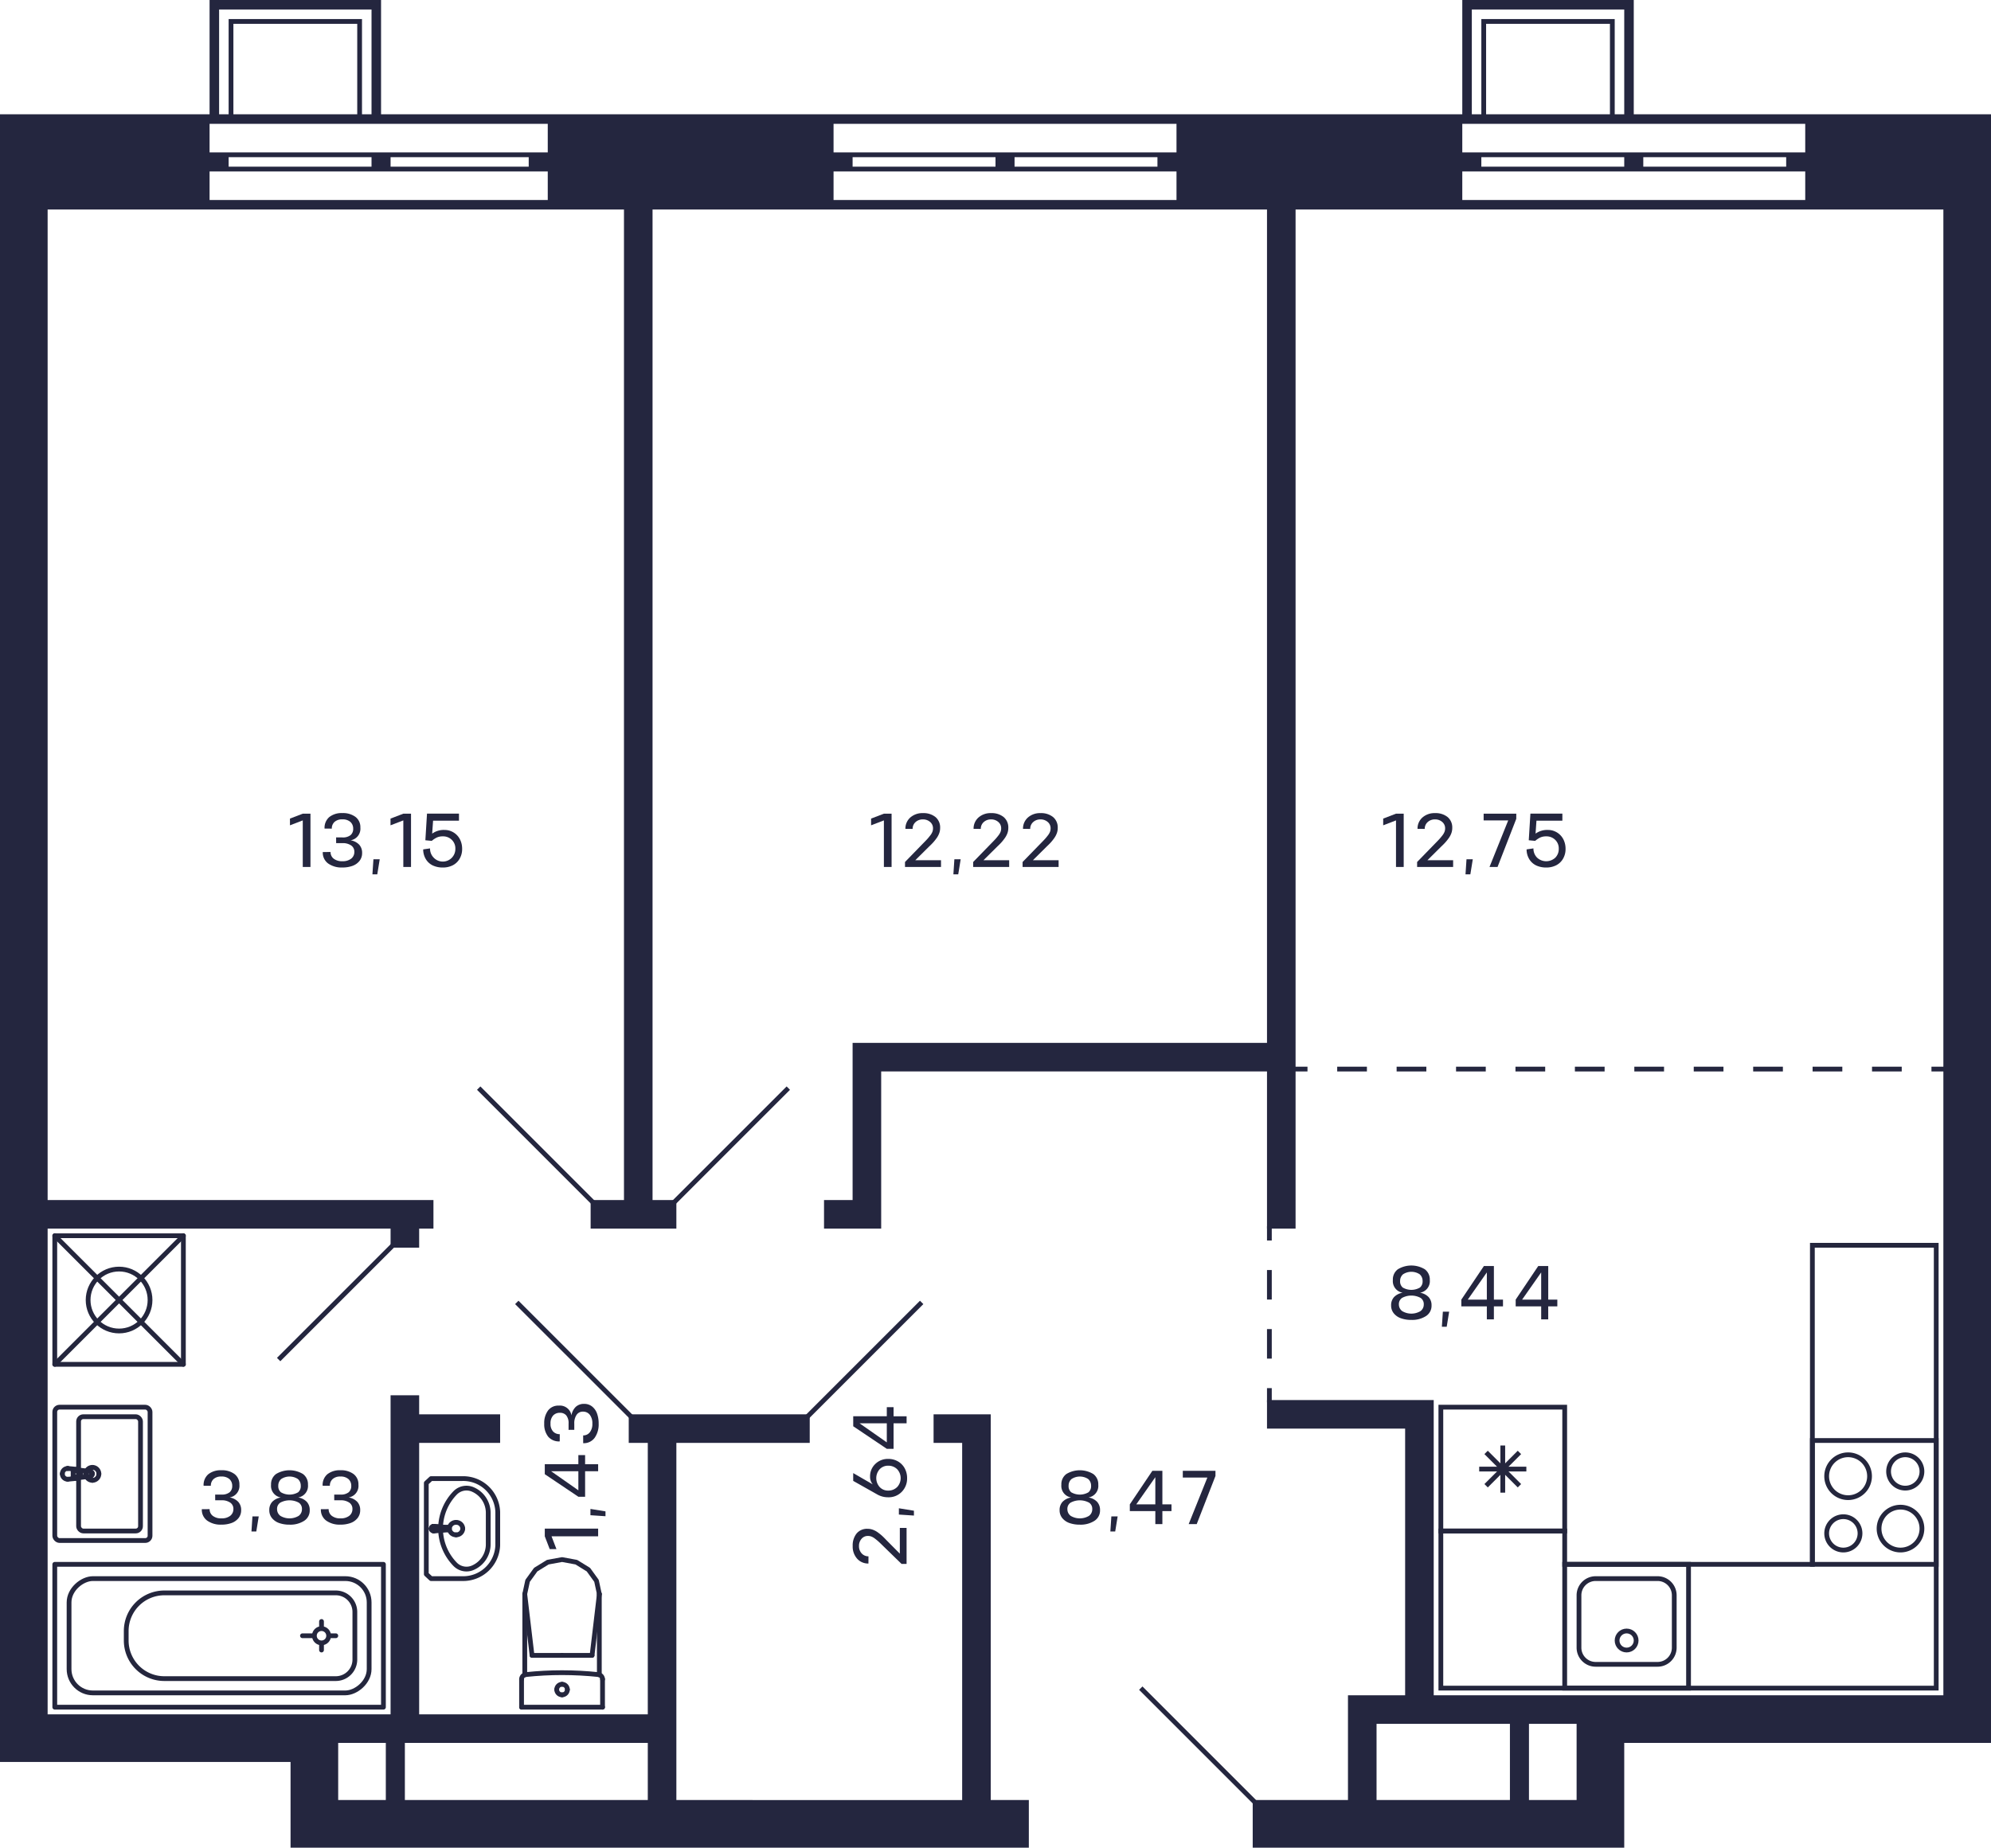 <svg xmlns="http://www.w3.org/2000/svg" width="418" height="388" viewBox="0 0 418 388">
  <title>C-1-2_16-24fl_10</title>
  <g id="Слой_2" data-name="Слой 2">
    <g id="C-1-2_16-24fl_10">
      <g id="sant">
        <g>
          <path d="M406,303v25H381V303h25m1-1H380v27h27V302Z" fill="#24263d"/>
          <path d="M400,306a3,3,0,1,1-3,3,3,3,0,0,1,3-3m0-1a4,4,0,1,0,4,4,4,4,0,0,0-4-4Z" fill="#24263d"/>
          <path d="M387,319a3,3,0,1,1-3,3,3,3,0,0,1,3-3m0-1a4,4,0,1,0,4,4,4,4,0,0,0-4-4Z" fill="#24263d"/>
          <path d="M399,317a4,4,0,1,1-4,4,4,4,0,0,1,4-4m0-1a5,5,0,1,0,5,5,5,5,0,0,0-5-5Z" fill="#24263d"/>
          <path d="M388,306a4,4,0,1,1-4,4,4,4,0,0,1,4-4m0-1a5,5,0,1,0,5,5,5,5,0,0,0-5-5Z" fill="#24263d"/>
        </g>
        <g>
          <path d="M354,329v25H329V329h25m1-1H328v27h27V328Z" fill="#24263d"/>
          <path d="M348,332a3,3,0,0,1,3,3v11a3,3,0,0,1-3,3H335a3,3,0,0,1-3-3V335a3,3,0,0,1,3-3h13m0-1H335a4,4,0,0,0-4,4v11a4,4,0,0,0,4,4h13a4,4,0,0,0,4-4V335a4,4,0,0,0-4-4Z" fill="#24263d"/>
          <circle cx="341.5" cy="344.5" r="2" fill="none" stroke="#24263d" stroke-miterlimit="10"/>
        </g>
        <path d="M406,262v92H303V322h25v7h53V262h25m1-1H380v67H329v-7H302v7h0v27H407V328h0V261Z" fill="#24263d"/>
        <g>
          <path d="M328,296v25H303V296h25m1-1H302v27h27V295Z" fill="#24263d"/>
          <line x1="312" y1="305" x2="319" y2="312" fill="none" stroke="#24263d" stroke-miterlimit="10"/>
          <line x1="312" y1="312" x2="319" y2="305" fill="none" stroke="#24263d" stroke-miterlimit="10"/>
          <line x1="310.55" y1="308.5" x2="320.45" y2="308.5" fill="none" stroke="#24263d" stroke-miterlimit="10"/>
          <line x1="315.5" y1="313.45" x2="315.5" y2="303.55" fill="none" stroke="#24263d" stroke-miterlimit="10"/>
        </g>
        <g>
          <line x1="118" y1="347.617" x2="124.303" y2="347.617" fill="none" stroke="#24263d" stroke-linecap="round" stroke-linejoin="round"/>
          <line x1="126.5" y1="358.5" x2="126.5" y2="352.635" fill="none" stroke="#24263d" stroke-linecap="round" stroke-linejoin="round"/>
          <polyline points="125.826 334.729 125.231 331.963 123.534 329.617 120.995 328.05 118 327.5 115.005 328.05 112.466 329.617 110.769 331.963 110.174 334.729" fill="none" stroke="#24263d" stroke-linecap="round" stroke-linejoin="round"/>
          <line x1="109.5" y1="358.5" x2="109.5" y2="352.635" fill="none" stroke="#24263d" stroke-linecap="round" stroke-linejoin="round"/>
          <polyline points="126.5 352.635 126.484 352.455 126.435 352.282 126.355 352.12 126.248 351.976 126.116 351.853 125.964 351.756 125.797 351.689 125.621 351.653" fill="none" stroke="#24263d" stroke-linecap="round" stroke-linejoin="round"/>
          <line x1="110.174" y1="351.698" x2="110.174" y2="334.729" fill="none" stroke="#24263d" stroke-linecap="round" stroke-linejoin="round"/>
          <polyline points="125.621 351.653 123.721 351.478 121.818 351.353 119.912 351.278 118.004 351.252 116.097 351.277 114.191 351.352 112.288 351.477 110.388 351.652" fill="none" stroke="#24263d" stroke-linecap="round" stroke-linejoin="round"/>
          <line x1="125.826" y1="334.75" x2="124.303" y2="347.617" fill="none" stroke="#24263d" stroke-linecap="round" stroke-linejoin="round"/>
          <line x1="110.174" y1="334.75" x2="111.697" y2="347.617" fill="none" stroke="#24263d" stroke-linecap="round" stroke-linejoin="round"/>
          <line x1="118" y1="347.617" x2="111.697" y2="347.617" fill="none" stroke="#24263d" stroke-linecap="round" stroke-linejoin="round"/>
          <line x1="125.826" y1="351.689" x2="125.826" y2="334.729" fill="none" stroke="#24263d" stroke-linecap="round" stroke-linejoin="round"/>
          <polyline points="110.388 351.652 110.21 351.687 110.042 351.753 109.888 351.85 109.755 351.972 109.646 352.117 109.566 352.28 109.517 352.454 109.5 352.635" fill="none" stroke="#24263d" stroke-linecap="round" stroke-linejoin="round"/>
          <line x1="126.5" y1="358.5" x2="109.5" y2="358.5" fill="none" stroke="#24263d" stroke-linecap="round" stroke-linejoin="round"/>
          <path d="M118,353.691a1.113,1.113,0,0,0-1.118,1.108" fill="none" stroke="#24263d" stroke-linecap="round" stroke-linejoin="round"/>
          <path d="M119.118,354.8A1.113,1.113,0,0,0,118,353.691" fill="none" stroke="#24263d" stroke-linecap="round" stroke-linejoin="round"/>
          <path d="M118,355.906a1.112,1.112,0,0,0,1.118-1.107" fill="none" stroke="#24263d" stroke-linecap="round" stroke-linejoin="round"/>
          <path d="M116.882,354.8A1.112,1.112,0,0,0,118,355.906" fill="none" stroke="#24263d" stroke-linecap="round" stroke-linejoin="round"/>
        </g>
        <g>
          <rect x="11.5" y="259.5" width="27" height="27" fill="none" stroke="#24263d" stroke-linecap="round" stroke-linejoin="round"/>
          <circle cx="25" cy="273" r="6.5" fill="none" stroke="#24263d" stroke-linecap="round" stroke-linejoin="round"/>
          <line x1="11.5" y1="286.5" x2="38.5" y2="259.5" fill="none" stroke="#24263d" stroke-linecap="round" stroke-linejoin="round"/>
          <line x1="11.5" y1="259.5" x2="38.5" y2="286.5" fill="none" stroke="#24263d" stroke-linecap="round" stroke-linejoin="round"/>
        </g>
        <g>
          <circle cx="67.5" cy="343.5" r="1.5" fill="none" stroke="#24263d" stroke-linecap="round" stroke-linejoin="round"/>
          <rect x="31" y="309" width="30" height="69" fill="none" stroke="#24263d" stroke-linecap="round" stroke-linejoin="round" transform="translate(389.5 297.5) rotate(90)"/>
          <line x1="69.5" y1="343.5" x2="70.5" y2="343.5" fill="none" stroke="#24263d" stroke-linecap="round" stroke-linejoin="round"/>
          <line x1="65.5" y1="343.5" x2="63.5" y2="343.5" fill="none" stroke="#24263d" stroke-linecap="round" stroke-linejoin="round"/>
          <line x1="67.5" y1="345.5" x2="67.5" y2="346.5" fill="none" stroke="#24263d" stroke-linecap="round" stroke-linejoin="round"/>
          <line x1="67.5" y1="341.5" x2="67.5" y2="340.5" fill="none" stroke="#24263d" stroke-linecap="round" stroke-linejoin="round"/>
          <rect x="34" y="312" width="24" height="63" rx="5" fill="none" stroke="#24263d" stroke-linecap="round" stroke-linejoin="round" transform="translate(389.5 297.5) rotate(90)"/>
          <path d="M45.5,319.5h10a4,4,0,0,1,4,4v36a8,8,0,0,1-8,8h-2a8,8,0,0,1-8-8v-36A4,4,0,0,1,45.5,319.5Z" transform="translate(394 293) rotate(90)" fill="none" stroke="#24263d" stroke-linecap="round" stroke-linejoin="round"/>
        </g>
        <g>
          <line x1="91.052" y1="321.472" x2="93.96" y2="321.23" fill="none" stroke="#24263d" stroke-linecap="round" stroke-linejoin="round"/>
          <path d="M90.962,320.536a.538.538,0,0,1,.179,0" fill="none" stroke="#24263d" stroke-linecap="round" stroke-linejoin="round"/>
          <path d="M90.554,321.083a.476.476,0,0,1,.408-.547" fill="none" stroke="#24263d" stroke-linecap="round" stroke-linejoin="round"/>
          <path d="M91.141,321.464a.5.5,0,0,1-.587-.381" fill="none" stroke="#24263d" stroke-linecap="round" stroke-linejoin="round"/>
          <path d="M97.15,321a1.356,1.356,0,0,1-1.4,1.307" fill="none" stroke="#24263d" stroke-linecap="round" stroke-linejoin="round"/>
          <path d="M95.75,319.693A1.356,1.356,0,0,1,97.15,321" fill="none" stroke="#24263d" stroke-linecap="round" stroke-linejoin="round"/>
          <path d="M94.35,321a1.356,1.356,0,0,1,1.4-1.307" fill="none" stroke="#24263d" stroke-linecap="round" stroke-linejoin="round"/>
          <path d="M95.75,322.307A1.356,1.356,0,0,1,94.35,321" fill="none" stroke="#24263d" stroke-linecap="round" stroke-linejoin="round"/>
          <path d="M94.118,321c0,.127-.071.23-.158.23" fill="none" stroke="#24263d" stroke-linecap="round" stroke-linejoin="round"/>
          <path d="M93.96,320.77c.087,0,.158.1.158.23" fill="none" stroke="#24263d" stroke-linecap="round" stroke-linejoin="round"/>
          <line x1="91.052" y1="320.528" x2="93.96" y2="320.77" fill="none" stroke="#24263d" stroke-linecap="round" stroke-linejoin="round"/>
          <line x1="91.052" y1="320.528" x2="93.96" y2="320.77" fill="none" stroke="#24263d" stroke-linecap="round" stroke-linejoin="round"/>
          <path d="M94.093,321.106a.26.26,0,0,1-.133.124" fill="none" stroke="#24263d" stroke-linecap="round" stroke-linejoin="round"/>
          <path d="M93.96,320.77a.247.247,0,0,1,.133.336" fill="none" stroke="#24263d" stroke-linecap="round" stroke-linejoin="round"/>
          <polyline points="93.96 321.23 91.141 321.464 91.052 321.472" fill="none" stroke="#24263d" stroke-linecap="round" stroke-linejoin="round"/>
          <path d="M91.052,320.528a.535.535,0,0,1,.089.008" fill="none" stroke="#24263d" stroke-linecap="round" stroke-linejoin="round"/>
          <path d="M90.546,321a.491.491,0,0,1,.506-.472" fill="none" stroke="#24263d" stroke-linecap="round" stroke-linejoin="round"/>
          <path d="M91.052,321.472a.491.491,0,0,1-.506-.472" fill="none" stroke="#24263d" stroke-linecap="round" stroke-linejoin="round"/>
          <path d="M104.5,324.5a7.263,7.263,0,0,1-7.5,7H90.5l-1-.933V311.433l1-.933H97a7.263,7.263,0,0,1,7.5,7h0Z" fill="none" stroke="#24263d" stroke-linecap="round" stroke-linejoin="round"/>
          <path d="M92.5,320.64a10.8,10.8,0,0,1,3.063-7.147,3.328,3.328,0,0,1,3.758-.692,5.354,5.354,0,0,1,3.179,4.847v6.7a5.354,5.354,0,0,1-3.179,4.847,3.328,3.328,0,0,1-3.758-.692A10.8,10.8,0,0,1,92.5,321.36Z" fill="none" stroke="#24263d" stroke-linecap="round" stroke-linejoin="round"/>
        </g>
        <g>
          <g>
            <path d="M16.124,310.452a.934.934,0,0,0,.431-.148" fill="none" stroke="#24263d" stroke-linecap="round" stroke-linejoin="round"/>
            <line x1="16.124" y1="310.452" x2="14.221" y2="310.634" fill="none" stroke="#24263d" stroke-linecap="round" stroke-linejoin="round"/>
            <path d="M16.842,308.982a.955.955,0,0,0-.287-.286" fill="none" stroke="#24263d" stroke-linecap="round" stroke-linejoin="round"/>
            <path d="M16.555,310.3a.956.956,0,0,0,.287-1.322" fill="none" stroke="#24263d" stroke-linecap="round" stroke-linejoin="round"/>
            <path d="M16.642,309.5a.617.617,0,0,0-.617-.617" fill="none" stroke="#24263d" stroke-linecap="round" stroke-linejoin="round"/>
            <path d="M16.025,310.117a.617.617,0,0,0,.617-.617" fill="none" stroke="#24263d" stroke-linecap="round" stroke-linejoin="round"/>
            <polyline points="16.025 308.883 15.351 308.883 15.351 310.117" fill="none" stroke="#24263d" stroke-linecap="round" stroke-linejoin="round"/>
            <line x1="15.351" y1="310.117" x2="16.025" y2="310.117" fill="none" stroke="#24263d" stroke-linecap="round" stroke-linejoin="round"/>
            <path d="M13.087,309.5a1.134,1.134,0,0,0,1.134,1.134" fill="none" stroke="#24263d" stroke-linecap="round" stroke-linejoin="round"/>
            <path d="M14.221,308.366a1.134,1.134,0,0,0-1.134,1.134" fill="none" stroke="#24263d" stroke-linecap="round" stroke-linejoin="round"/>
            <path d="M19.4,309.437a.507.507,0,0,0-.441-.44" fill="none" stroke="#24263d" stroke-linecap="round" stroke-linejoin="round"/>
            <path d="M18.956,310a.508.508,0,0,0,.441-.566" fill="none" stroke="#24263d" stroke-linecap="round" stroke-linejoin="round"/>
            <line x1="16.555" y1="308.696" x2="18.956" y2="308.997" fill="none" stroke="#24263d" stroke-linecap="round" stroke-linejoin="round"/>
            <path d="M16.555,308.7a.934.934,0,0,0-.431-.148" fill="none" stroke="#24263d" stroke-linecap="round" stroke-linejoin="round"/>
            <line x1="14.221" y1="308.366" x2="16.124" y2="308.548" fill="none" stroke="#24263d" stroke-linecap="round" stroke-linejoin="round"/>
            <line x1="18.956" y1="310.003" x2="16.555" y2="310.304" fill="none" stroke="#24263d" stroke-linecap="round" stroke-linejoin="round"/>
            <line x1="16.124" y1="310.452" x2="16.124" y2="310.452" fill="none" stroke="#24263d" stroke-linecap="round" stroke-linejoin="round"/>
            <line x1="18.956" y1="310.003" x2="18.956" y2="310.003" fill="none" stroke="#24263d" stroke-linecap="round" stroke-linejoin="round"/>
            <line x1="16.555" y1="308.696" x2="16.555" y2="308.696" fill="none" stroke="#24263d" stroke-linecap="round" stroke-linejoin="round"/>
            <line x1="14.221" y1="308.366" x2="14.221" y2="308.366" fill="none" stroke="#24263d" stroke-linecap="round" stroke-linejoin="round"/>
            <path d="M19.4,310.861a1.361,1.361,0,0,0,1.36-1.361" fill="none" stroke="#24263d" stroke-linecap="round" stroke-linejoin="round"/>
            <path d="M18.04,309.5a1.361,1.361,0,0,0,1.361,1.361" fill="none" stroke="#24263d" stroke-linecap="round" stroke-linejoin="round"/>
            <path d="M19.4,308.139A1.361,1.361,0,0,0,18.04,309.5" fill="none" stroke="#24263d" stroke-linecap="round" stroke-linejoin="round"/>
            <path d="M20.761,309.5a1.36,1.36,0,0,0-1.36-1.361" fill="none" stroke="#24263d" stroke-linecap="round" stroke-linejoin="round"/>
          </g>
          <rect x="11.5" y="295.5" width="20" height="28" rx="1" fill="none" stroke="#24263d" stroke-linecap="round" stroke-linejoin="round" transform="matrix(-1, 0, 0, -1, 43, 619)"/>
          <rect x="16.5" y="297.5" width="13" height="24" rx="1" fill="none" stroke="#24263d" stroke-linecap="round" stroke-linejoin="round" transform="matrix(-1, 0, 0, -1, 46, 619)"/>
        </g>
      </g>
      <g id="d">
        <line x1="82.5" y1="261.5" x2="58.5" y2="285.5" fill="none" stroke="#24263f" stroke-miterlimit="10"/>
        <line x1="141.5" y1="252.5" x2="165.5" y2="228.5" fill="none" stroke="#24263f" stroke-miterlimit="10"/>
        <line x1="124.5" y1="252.5" x2="100.5" y2="228.5" fill="none" stroke="#24263f" stroke-miterlimit="10"/>
        <line x1="193.5" y1="273.5" x2="169.5" y2="297.5" fill="none" stroke="#24263f" stroke-miterlimit="10"/>
        <line x1="108.5" y1="273.5" x2="132.5" y2="297.5" fill="none" stroke="#24263f" stroke-miterlimit="10"/>
        <line x1="239.5" y1="354.5" x2="263.5" y2="378.5" fill="none" stroke="#24263f" stroke-miterlimit="10"/>
        <g>
          <line x1="266.5" y1="294.5" x2="266.5" y2="291.5" fill="none" stroke="#24263f" stroke-miterlimit="10"/>
          <line x1="266.5" y1="285.3" x2="266.5" y2="263.6" fill="none" stroke="#24263f" stroke-miterlimit="10" stroke-dasharray="6.2 6.2"/>
          <line x1="266.5" y1="260.5" x2="266.5" y2="257.5" fill="none" stroke="#24263f" stroke-miterlimit="10"/>
        </g>
        <g>
          <line x1="271.5" y1="224.5" x2="274.5" y2="224.5" fill="none" stroke="#24263f" stroke-miterlimit="10"/>
          <line x1="280.738" y1="224.5" x2="402.381" y2="224.5" fill="none" stroke="#24263f" stroke-miterlimit="10" stroke-dasharray="6.238 6.238"/>
          <line x1="405.5" y1="224.5" x2="408.5" y2="224.5" fill="none" stroke="#24263f" stroke-miterlimit="10"/>
        </g>
      </g>
      <g id="s">
        <path d="M379,24H343V0H307V24H80V0H44V24H0V370H61v18H216V378h-8V297H196v6h6v75H142V303h28v-6H132v6h4v57H88V303h17v-6H88v-4H82v67H10V258H82v4h6v-4h3v-6H10V44H131V252h-7v6h18v-6h-5V44H266V219H179v33h-6v6h12V225h81v33h6V44H408V356H301V294H266v6h29v56H283v22H263v10h78V366h77V24ZM85,366h51v12H85Zm-14,4v-4H81v12H71ZM46,2H78V24H76V4H48V24H46ZM75,5V24H49V5Zm40,37H44V36h71ZM48,35V33H78v2Zm34,0V33h29v2Zm33-3H44V26h71ZM247,42H175V36h72Zm-68-7V33h30v2Zm34,0V33h30v2Zm34-3H175V26h72ZM309,2h32V24h-2V4H311V24h-2Zm29,3V24H312V5Zm41,37H307V36h72Zm-68-7V33h30v2Zm34,0V33h30v2Zm34-3H307V26h72ZM317,378H289V362h28Zm14-12v12H321V362h10Z" fill="#24263f"/>
      </g>
      <g id="t">
        <g>
          <path d="M190.332,328.419h-1.049l-3.815-3.711q-.641-.633-.972-.937t-.781-.647a2.982,2.982,0,0,0-.8-.468,2.021,2.021,0,0,0-.728-.116,1.7,1.7,0,0,0-1.321.616,2.226,2.226,0,0,0-.527,1.511,2.193,2.193,0,0,0,.556,1.528,1.866,1.866,0,0,0,1.436.624l-.008,1.513a3.079,3.079,0,0,1-2.388-1.033,3.814,3.814,0,0,1-.916-2.648,3.978,3.978,0,0,1,.812-2.615,2.824,2.824,0,0,1,2.291-.993,3.149,3.149,0,0,1,1.092.181,4.159,4.159,0,0,1,1.056.555,10.226,10.226,0,0,1,.913.728q.395.361.883.881l2.849,2.872v-5.4h1.416Z" fill="#24263f"/>
          <path d="M188.715,318.052v-1.321l3.16.513v1.016Z" fill="#24263f"/>
          <path d="M182.668,310.068a3.534,3.534,0,0,1,1.092-2.64,3.747,3.747,0,0,1,2.723-1.064,3.991,3.991,0,0,1,2.044.528,3.7,3.7,0,0,1,1.412,1.448,4.211,4.211,0,0,1,.5,2.056,3.959,3.959,0,0,1-1.115,2.876,3.794,3.794,0,0,1-2.845,1.148,4.536,4.536,0,0,1-2.231-.552l-5.121-2.888v-1.64l4.113,2.376A2.364,2.364,0,0,1,182.668,310.068Zm5.691,2.2a2.747,2.747,0,0,0,0-3.732,2.577,2.577,0,0,0-1.863-.744,2.384,2.384,0,0,0-1.812.736,2.805,2.805,0,0,0,0,3.744,2.365,2.365,0,0,0,1.812.744A2.574,2.574,0,0,0,188.359,312.264Z" fill="#24263f"/>
          <path d="M186.18,295.5H187.6v1.912h2.736v1.48H187.6v5.352H186.18l-7.049-4.736v-2.1h7.049Zm0,7.392v-4h-5.712Z" fill="#24263f"/>
        </g>
        <g>
          <path d="M298.13,271.463a3.216,3.216,0,0,1,1.8.916,2.509,2.509,0,0,1,.615,1.756,2.554,2.554,0,0,1-1.18,2.24,5.348,5.348,0,0,1-3.059.8,6.364,6.364,0,0,1-2.181-.344,3.351,3.351,0,0,1-1.508-1.04,2.561,2.561,0,0,1-.559-1.656,2.5,2.5,0,0,1,.616-1.756,3.225,3.225,0,0,1,1.807-.916,2.46,2.46,0,0,1-2.055-2.672,2.652,2.652,0,0,1,1.044-2.248,5.459,5.459,0,0,1,5.664,0,2.655,2.655,0,0,1,1.044,2.248A2.458,2.458,0,0,1,298.13,271.463Zm-3.744,3.864a3.755,3.755,0,0,0,3.84,0,1.709,1.709,0,0,0,.688-1.4,1.561,1.561,0,0,0-.664-1.372,4.1,4.1,0,0,0-3.893,0,1.56,1.56,0,0,0-.668,1.372A1.728,1.728,0,0,0,294.386,275.327Zm.116-4.948a3.6,3.6,0,0,0,3.607,0,1.66,1.66,0,0,0,.557-1.372,1.835,1.835,0,0,0-.612-1.416,3.184,3.184,0,0,0-3.5.008,1.808,1.808,0,0,0-.609,1.408A1.66,1.66,0,0,0,294.5,270.379Z" fill="#24263f"/>
          <path d="M302.922,275.447h1.32l-.513,3.16h-1.016Z" fill="#24263f"/>
          <path d="M315.545,272.911v1.416h-1.911v2.736h-1.48v-2.736H306.8v-1.416l4.735-7.048h2.1v7.048Zm-7.391,0h4V267.2Z" fill="#24263f"/>
          <path d="M326.953,272.911v1.416h-1.912v2.736h-1.479v-2.736h-5.353v-1.416l4.736-7.048h2.1v7.048Zm-7.391,0h4V267.2Z" fill="#24263f"/>
        </g>
        <g>
          <path d="M294.7,182.063h-1.617v-9.784l-2.688,1.032V171.9l2.688-1.032H294.7Z" fill="#24263f"/>
          <path d="M297.516,182.063v-1.048l3.713-3.816q.63-.641.935-.972c.2-.221.418-.481.649-.78a3.026,3.026,0,0,0,.466-.8,2.018,2.018,0,0,0,.117-.728,1.7,1.7,0,0,0-.617-1.32,2.218,2.218,0,0,0-1.511-.528,2.193,2.193,0,0,0-1.528.556,1.869,1.869,0,0,0-.624,1.436l-1.512-.008a3.074,3.074,0,0,1,1.033-2.388,3.814,3.814,0,0,1,2.647-.916,3.982,3.982,0,0,1,2.616.812,2.825,2.825,0,0,1,.993,2.292,3.176,3.176,0,0,1-.181,1.092,4.229,4.229,0,0,1-.556,1.056,10.028,10.028,0,0,1-.728.912q-.36.4-.88.884l-2.872,2.848h5.4v1.416Z" fill="#24263f"/>
          <path d="M307.884,180.447h1.32l-.513,3.16h-1.015Z" fill="#24263f"/>
          <path d="M318.332,171.951,314.4,182.063h-1.688l3.929-9.784h-5.16v-1.416h6.855Z" fill="#24263f"/>
          <path d="M325.027,174.287a3.459,3.459,0,0,1,1.381.284,3.612,3.612,0,0,1,1.972,2.044,4.305,4.305,0,0,1,.3,1.624,4.02,4.02,0,0,1-.556,2.14,3.491,3.491,0,0,1-1.464,1.352,4.572,4.572,0,0,1-2.036.444,4.927,4.927,0,0,1-2.048-.408,3.424,3.424,0,0,1-1.476-1.284,3.923,3.923,0,0,1-.6-2.116l1.44-.208a2.662,2.662,0,0,0,.76,1.94,2.814,2.814,0,0,0,3.808.028,2.563,2.563,0,0,0,.744-1.888,2.486,2.486,0,0,0-.74-1.872,2.585,2.585,0,0,0-1.892-.736,2.927,2.927,0,0,0-1.269.248,4.955,4.955,0,0,0-1.05.7l-1.345-.128.345-5.592h6.711v1.48h-5.44l-.191,2.72A4.143,4.143,0,0,1,325.027,174.287Z" fill="#24263f"/>
        </g>
        <g>
          <path d="M44.009,316.915a1.717,1.717,0,0,0,.656,1.4,2.8,2.8,0,0,0,1.816.533,2.881,2.881,0,0,0,1.844-.528,1.75,1.75,0,0,0,.676-1.4,1.573,1.573,0,0,0-.648-1.367,3.076,3.076,0,0,0-1.872-.5h-1.3l-.008-1.2h1.312a2.583,2.583,0,0,0,1.724-.483A1.7,1.7,0,0,0,48.753,312a1.852,1.852,0,0,0-.6-1.411,2.418,2.418,0,0,0-1.672-.525,2.312,2.312,0,0,0-1.644.537,1.839,1.839,0,0,0-.572,1.408L42.745,312a2.964,2.964,0,0,1,1-2.427,4.16,4.16,0,0,1,2.732-.828,4.389,4.389,0,0,1,2.756.795,2.676,2.676,0,0,1,1.028,2.245,2.457,2.457,0,0,1-2.048,2.671,3.227,3.227,0,0,1,1.8.917,2.5,2.5,0,0,1,.616,1.755,2.6,2.6,0,0,1-.552,1.661,3.27,3.27,0,0,1-1.48,1.04,6.159,6.159,0,0,1-2.12.339,4.882,4.882,0,0,1-2.968-.836,2.809,2.809,0,0,1-1.136-2.412Z" fill="#24263f"/>
          <path d="M53,318.442h1.32l-.512,3.161H52.793Z" fill="#24263f"/>
          <path d="M62.609,314.458a3.223,3.223,0,0,1,1.8.917,2.5,2.5,0,0,1,.616,1.755,2.556,2.556,0,0,1-1.18,2.241,5.349,5.349,0,0,1-3.06.8,6.383,6.383,0,0,1-2.18-.343,3.361,3.361,0,0,1-1.508-1.04,2.563,2.563,0,0,1-.56-1.657,2.5,2.5,0,0,1,.616-1.755,3.235,3.235,0,0,1,1.808-.917,2.458,2.458,0,0,1-2.056-2.671,2.654,2.654,0,0,1,1.044-2.248,5.459,5.459,0,0,1,5.664,0,2.654,2.654,0,0,1,1.044,2.248A2.456,2.456,0,0,1,62.609,314.458Zm-3.744,3.865a3.755,3.755,0,0,0,3.84,0,1.707,1.707,0,0,0,.688-1.4,1.555,1.555,0,0,0-.664-1.371,4.094,4.094,0,0,0-3.892,0,1.554,1.554,0,0,0-.668,1.371A1.731,1.731,0,0,0,58.865,318.323Zm.116-4.948a3.61,3.61,0,0,0,3.608,0A1.657,1.657,0,0,0,63.145,312a1.832,1.832,0,0,0-.612-1.416,3.182,3.182,0,0,0-3.5.009A1.8,1.8,0,0,0,58.425,312,1.66,1.66,0,0,0,58.981,313.375Z" fill="#24263f"/>
          <path d="M69,316.915a1.715,1.715,0,0,0,.657,1.4,2.8,2.8,0,0,0,1.816.533,2.876,2.876,0,0,0,1.843-.528,1.744,1.744,0,0,0,.676-1.4,1.569,1.569,0,0,0-.647-1.367,3.078,3.078,0,0,0-1.872-.5h-1.3l-.007-1.2h1.312a2.583,2.583,0,0,0,1.724-.483A1.7,1.7,0,0,0,73.744,312a1.851,1.851,0,0,0-.6-1.411,2.42,2.42,0,0,0-1.672-.525,2.312,2.312,0,0,0-1.644.537,1.836,1.836,0,0,0-.572,1.408L67.737,312a2.961,2.961,0,0,1,1-2.427,4.16,4.16,0,0,1,2.732-.828,4.391,4.391,0,0,1,2.756.795,2.676,2.676,0,0,1,1.028,2.245,2.457,2.457,0,0,1-2.048,2.671,3.227,3.227,0,0,1,1.8.917,2.5,2.5,0,0,1,.616,1.755,2.6,2.6,0,0,1-.553,1.661,3.267,3.267,0,0,1-1.479,1.04,6.151,6.151,0,0,1-2.12.339,4.88,4.88,0,0,1-2.968-.836,2.809,2.809,0,0,1-1.136-2.412Z" fill="#24263f"/>
        </g>
        <g>
          <path d="M125.576,321v1.616h-9.785l1.033,2.688h-1.416l-1.033-2.688V321Z" fill="#24263f"/>
          <path d="M123.959,318.188v-1.32l3.16.512V318.4Z" fill="#24263f"/>
          <path d="M121.424,305.565h1.416v1.912h2.736v1.48H122.84v5.352h-1.416l-7.049-4.736v-2.1h7.049Zm0,7.392v-4h-5.712Z" fill="#24263f"/>
          <path d="M122.432,301.429a1.719,1.719,0,0,0,1.4-.657,2.807,2.807,0,0,0,.531-1.815,2.89,2.89,0,0,0-.527-1.845,1.746,1.746,0,0,0-1.4-.675,1.572,1.572,0,0,0-1.367.647,3.078,3.078,0,0,0-.5,1.873v1.3l-1.2.008v-1.312a2.58,2.58,0,0,0-.483-1.725,1.7,1.7,0,0,0-1.372-.547,1.852,1.852,0,0,0-1.413.6,2.421,2.421,0,0,0-.523,1.672,2.319,2.319,0,0,0,.535,1.644,1.842,1.842,0,0,0,1.408.571l-.007,1.52a2.963,2.963,0,0,1-2.428-1,4.159,4.159,0,0,1-.828-2.731,4.383,4.383,0,0,1,.8-2.756,2.671,2.671,0,0,1,2.244-1.029,2.458,2.458,0,0,1,2.672,2.049,3.219,3.219,0,0,1,.916-1.8,2.506,2.506,0,0,1,1.755-.615,2.6,2.6,0,0,1,1.661.551,3.281,3.281,0,0,1,1.04,1.48,6.161,6.161,0,0,1,.34,2.121,4.885,4.885,0,0,1-.836,2.967,2.812,2.812,0,0,1-2.413,1.137Z" fill="#24263f"/>
        </g>
        <g>
          <path d="M65.18,182.063H63.564v-9.784l-2.688,1.032V171.9l2.688-1.032H65.18Z" fill="#24263f"/>
          <path d="M69.4,178.919a1.719,1.719,0,0,0,.657,1.4,2.8,2.8,0,0,0,1.815.532,2.886,2.886,0,0,0,1.845-.528,1.749,1.749,0,0,0,.676-1.4,1.58,1.58,0,0,0-.648-1.368,3.084,3.084,0,0,0-1.873-.5h-1.3l-.008-1.2h1.312a2.58,2.58,0,0,0,1.725-.484,1.7,1.7,0,0,0,.547-1.372,1.845,1.845,0,0,0-.6-1.412,2.421,2.421,0,0,0-1.672-.524,2.32,2.32,0,0,0-1.644.536,1.84,1.84,0,0,0-.571,1.408l-1.52-.008a2.963,2.963,0,0,1,1-2.428,4.165,4.165,0,0,1,2.731-.828,4.389,4.389,0,0,1,2.756.8,2.676,2.676,0,0,1,1.029,2.244,2.458,2.458,0,0,1-2.049,2.672,3.223,3.223,0,0,1,1.8.916,2.509,2.509,0,0,1,.615,1.756,2.6,2.6,0,0,1-.551,1.66,3.274,3.274,0,0,1-1.48,1.04,6.137,6.137,0,0,1-2.121.34,4.885,4.885,0,0,1-2.967-.836,2.81,2.81,0,0,1-1.137-2.412Z" fill="#24263f"/>
          <path d="M78.4,180.447h1.32l-.513,3.16H78.188Z" fill="#24263f"/>
          <path d="M86.291,182.063H84.676v-9.784l-2.689,1.032V171.9l2.689-1.032h1.615Z" fill="#24263f"/>
          <path d="M93.371,174.287a3.463,3.463,0,0,1,1.381.284,3.607,3.607,0,0,1,1.971,2.044,4.286,4.286,0,0,1,.3,1.624,4.011,4.011,0,0,1-.556,2.14,3.5,3.5,0,0,1-1.463,1.352,4.58,4.58,0,0,1-2.037.444,4.919,4.919,0,0,1-2.047-.408,3.415,3.415,0,0,1-1.477-1.284,3.922,3.922,0,0,1-.595-2.116l1.439-.208a2.666,2.666,0,0,0,.76,1.94,2.636,2.636,0,0,0,4.553-1.86,2.5,2.5,0,0,0-.741-1.872,2.584,2.584,0,0,0-1.892-.736,2.919,2.919,0,0,0-1.268.248,4.964,4.964,0,0,0-1.052.7l-1.344-.128.344-5.592h6.712v1.48H90.924l-.193,2.72A4.151,4.151,0,0,1,93.371,174.287Z" fill="#24263f"/>
        </g>
        <g>
          <path d="M228.531,314.458a3.23,3.23,0,0,1,1.8.917,2.506,2.506,0,0,1,.615,1.755,2.555,2.555,0,0,1-1.179,2.241,5.357,5.357,0,0,1-3.061.8,6.391,6.391,0,0,1-2.18-.343,3.363,3.363,0,0,1-1.507-1.04,2.558,2.558,0,0,1-.561-1.657,2.5,2.5,0,0,1,.617-1.755,3.228,3.228,0,0,1,1.807-.917,2.458,2.458,0,0,1-2.055-2.671,2.655,2.655,0,0,1,1.043-2.248,5.459,5.459,0,0,1,5.664,0,2.654,2.654,0,0,1,1.045,2.248A2.457,2.457,0,0,1,228.531,314.458Zm-3.744,3.865a3.755,3.755,0,0,0,3.84,0,1.7,1.7,0,0,0,.688-1.4,1.555,1.555,0,0,0-.664-1.371,4.093,4.093,0,0,0-3.891,0,1.551,1.551,0,0,0-.668,1.371A1.727,1.727,0,0,0,224.787,318.323Zm.116-4.948a3.612,3.612,0,0,0,3.609,0,1.657,1.657,0,0,0,.555-1.373,1.825,1.825,0,0,0-.612-1.416,3.182,3.182,0,0,0-3.5.009,1.806,1.806,0,0,0-.607,1.407A1.654,1.654,0,0,0,224.9,313.375Z" fill="#24263f"/>
          <path d="M233.323,318.442h1.321l-.513,3.161h-1.016Z" fill="#24263f"/>
          <path d="M245.947,315.907v1.416h-1.912v2.736h-1.48v-2.736H237.2v-1.416l4.736-7.049h2.1v7.049Zm-7.392,0h4V310.2Z" fill="#24263f"/>
          <path d="M255.18,309.947l-3.937,10.112h-1.688l3.928-9.785h-5.16v-1.416h6.857Z" fill="#24263f"/>
        </g>
        <g>
          <path d="M187.184,182.063h-1.616v-9.784l-2.688,1.032V171.9l2.688-1.032h1.616Z" fill="#24263f"/>
          <path d="M190,182.063v-1.048l3.711-3.816q.633-.641.936-.972t.648-.78a3.02,3.02,0,0,0,.469-.8,2.038,2.038,0,0,0,.115-.728,1.7,1.7,0,0,0-.615-1.32,2.228,2.228,0,0,0-1.512-.528,2.2,2.2,0,0,0-1.528.556,1.866,1.866,0,0,0-.624,1.436l-1.512-.008a3.079,3.079,0,0,1,1.031-2.388,3.825,3.825,0,0,1,2.649-.916,3.98,3.98,0,0,1,2.615.812,2.824,2.824,0,0,1,.992,2.292,3.152,3.152,0,0,1-.18,1.092A4.192,4.192,0,0,1,196.64,176a10.028,10.028,0,0,1-.728.912q-.36.4-.881.884l-2.872,2.848h5.4v1.416Z" fill="#24263f"/>
          <path d="M200.367,180.447h1.321l-.512,3.16h-1.017Z" fill="#24263f"/>
          <path d="M204.312,182.063v-1.048l3.711-3.816q.633-.641.936-.972t.648-.78a3.013,3.013,0,0,0,.468-.8,2.017,2.017,0,0,0,.116-.728,1.7,1.7,0,0,0-.616-1.32,2.223,2.223,0,0,0-1.512-.528,2.2,2.2,0,0,0-1.528.556,1.869,1.869,0,0,0-.623,1.436l-1.513-.008a3.074,3.074,0,0,1,1.033-2.388,3.817,3.817,0,0,1,2.648-.916,3.98,3.98,0,0,1,2.615.812,2.825,2.825,0,0,1,.993,2.292,3.175,3.175,0,0,1-.18,1.092,4.2,4.2,0,0,1-.557,1.056,10.027,10.027,0,0,1-.727.912q-.361.4-.88.884l-2.873,2.848h5.4v1.416Z" fill="#24263f"/>
          <path d="M214.688,182.063v-1.048L218.4,177.2q.631-.641.937-.972t.647-.78a2.986,2.986,0,0,0,.468-.8,2.039,2.039,0,0,0,.116-.728,1.7,1.7,0,0,0-.616-1.32,2.223,2.223,0,0,0-1.512-.528,2.193,2.193,0,0,0-1.527.556,1.87,1.87,0,0,0-.625,1.436l-1.512-.008a3.08,3.08,0,0,1,1.033-2.388,3.818,3.818,0,0,1,2.647-.916,3.981,3.981,0,0,1,2.616.812,2.818,2.818,0,0,1,.992,2.292,3.152,3.152,0,0,1-.18,1.092,4.225,4.225,0,0,1-.555,1.056,10.028,10.028,0,0,1-.728.912q-.361.4-.881.884l-2.871,2.848h5.4v1.416Z" fill="#24263f"/>
        </g>
      </g>
    </g>
  </g>
</svg>
